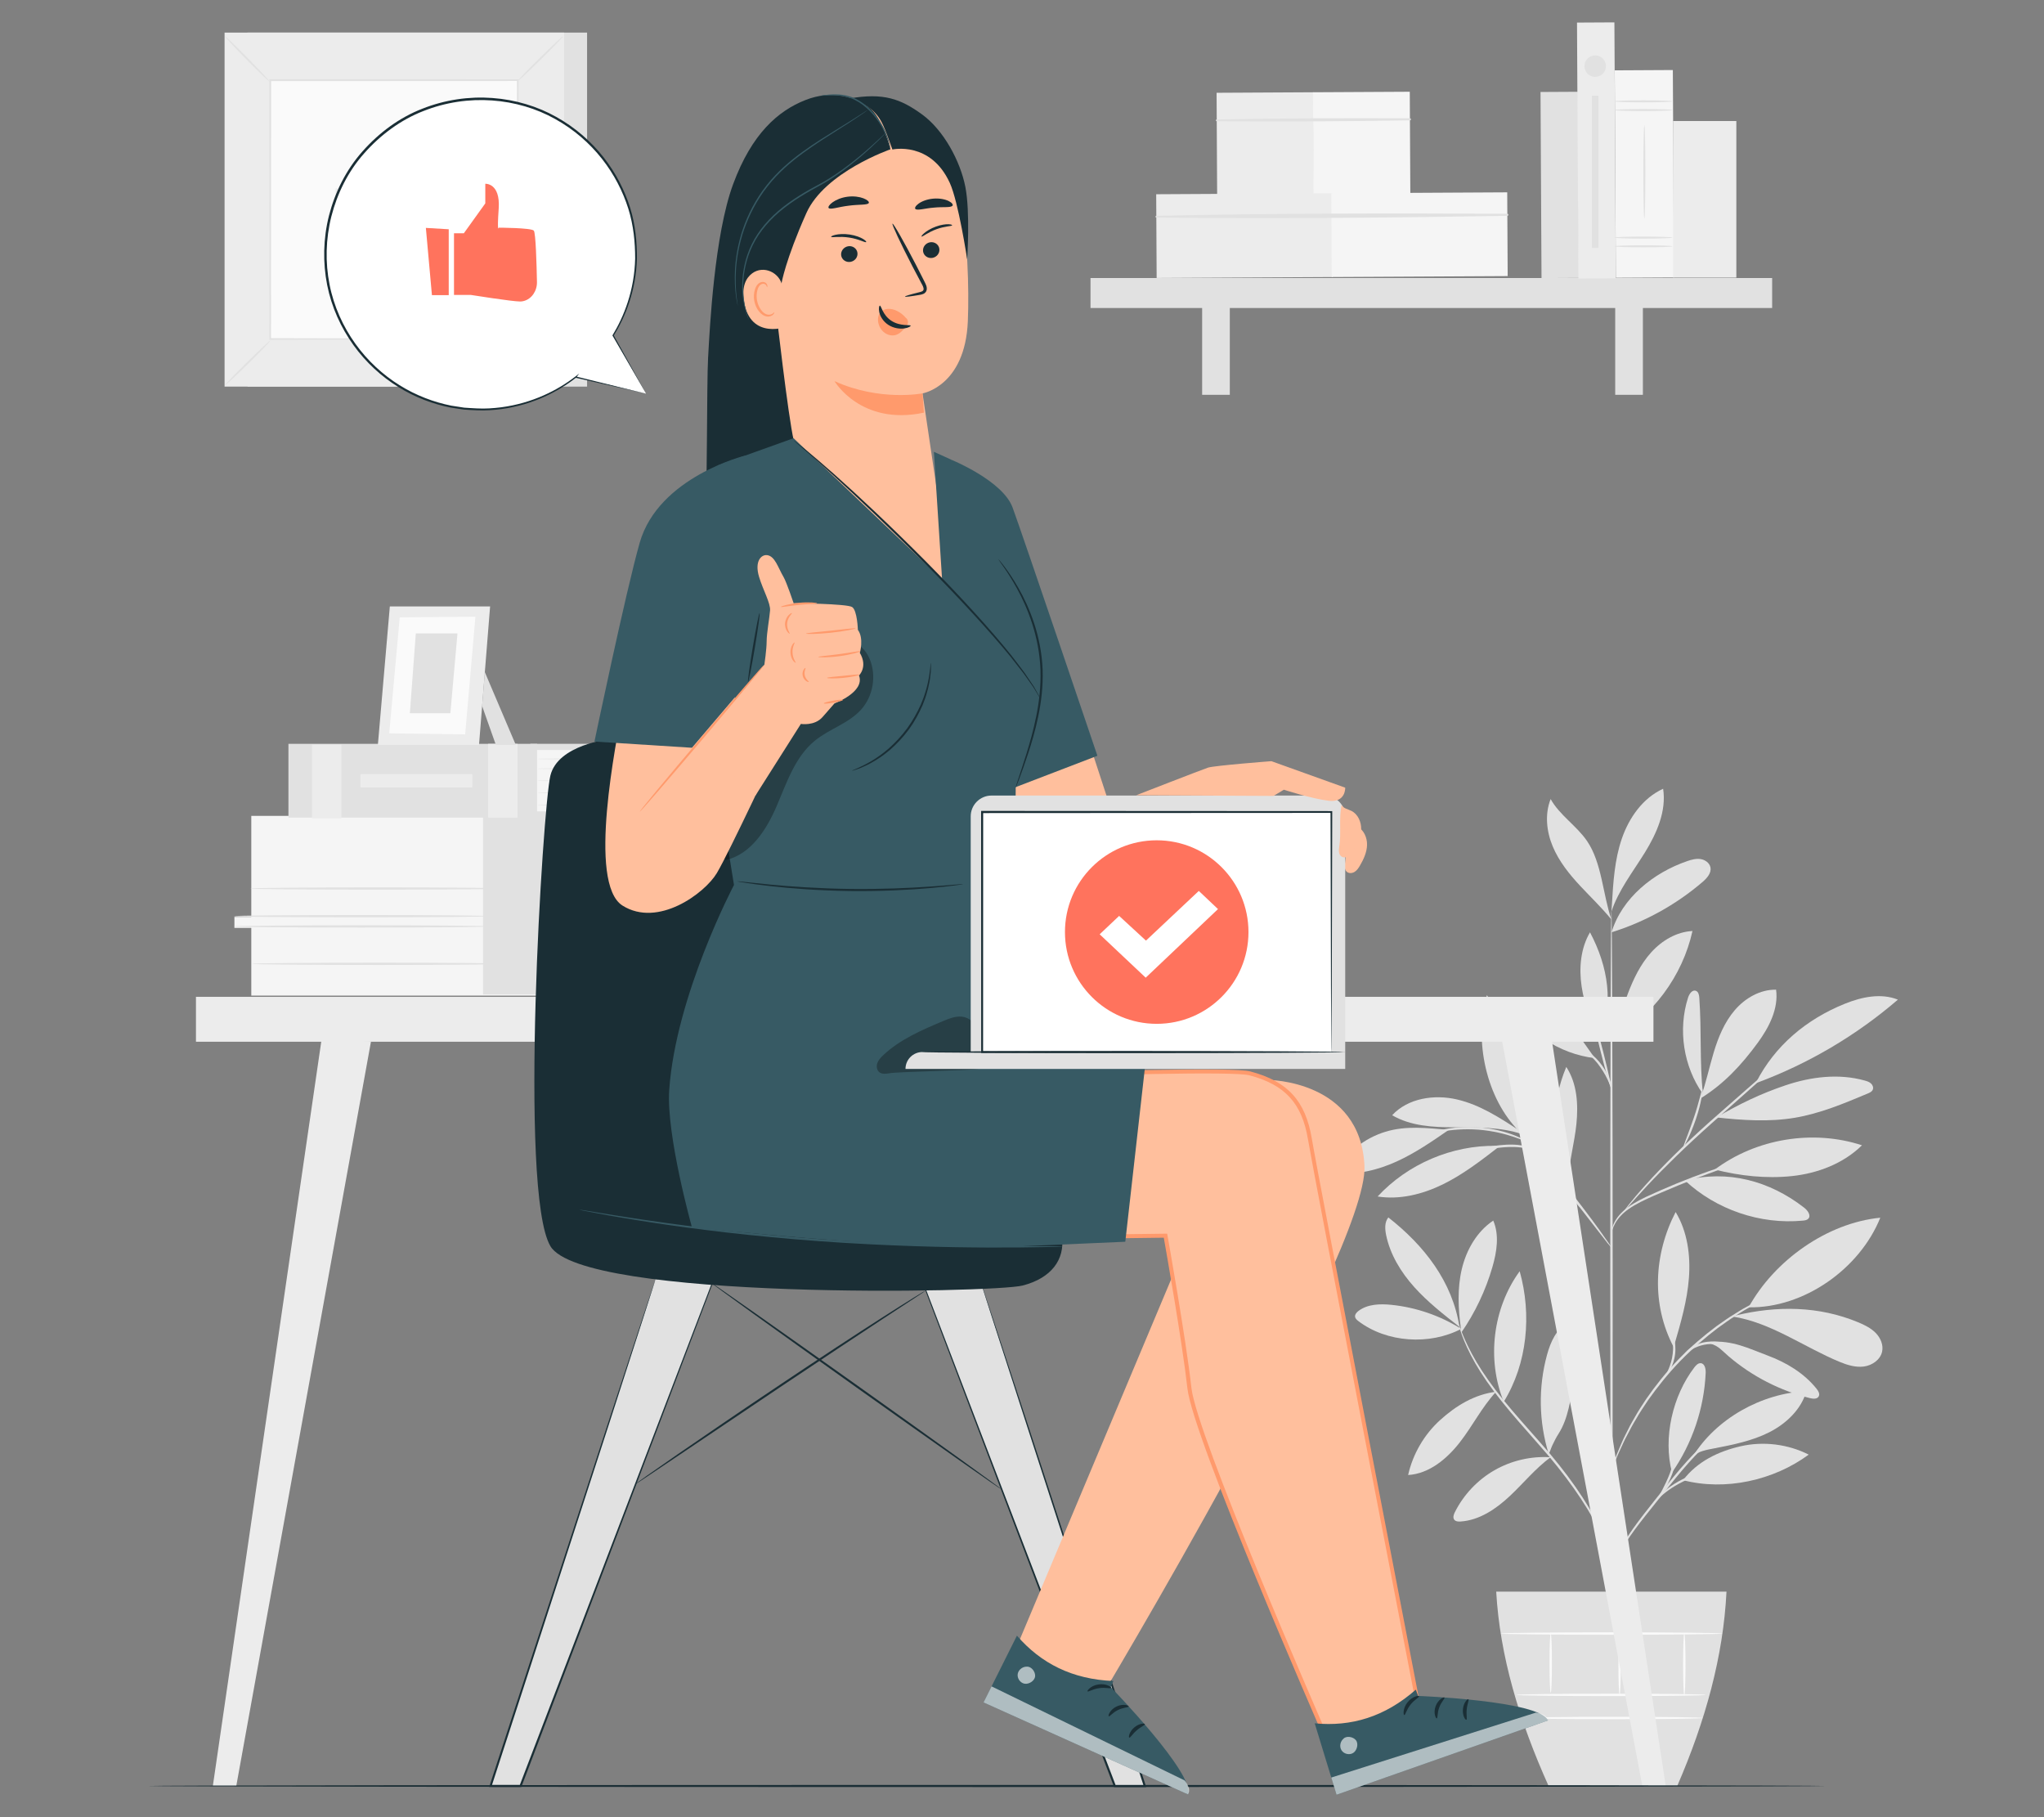 <?xml version="1.0" encoding="UTF-8"?>
<svg id="Layer_2" data-name="Layer 2" xmlns="http://www.w3.org/2000/svg" viewBox="0 0 540 480">
  <rect x="0" y="0" width="540" height="480" fill="#808080" stroke="none"/>
  <defs>
    <style>
      .cls-1 {
        fill: #ff735d;
      }

      .cls-1, .cls-2, .cls-3, .cls-4, .cls-5, .cls-6, .cls-7, .cls-8, .cls-9, .cls-10, .cls-11, .cls-12 {
        stroke-width: 0px;
      }

      .cls-13 {
        opacity: .6;
      }

      .cls-2 {
        fill: #375a64;
      }

      .cls-3 {
        fill: #e1e1e1;
      }

      .cls-4 {
        fill: #ececec;
      }

      .cls-6 {
        fill: #f5f5f5;
      }

      .cls-7 {
        fill: none;
      }

      .cls-8 {
        fill: #1a2e35;
      }

      .cls-9 {
        fill: #fff;
      }

      .cls-14 {
        opacity: .3;
      }

      .cls-10 {
        fill: #fafafa;
      }

      .cls-11 {
        fill: #ff9a6c;
      }

      .cls-12 {
        fill: #ffbf9d;
      }
    </style>
  </defs>
  <g id="Layer_2-2" data-name="Layer 2">
    <g>
      <rect class="cls-7" width="540" height="480"/>
      <g>
        <g>
          <rect class="cls-3" x="65.4" y="8.61" width="89.7" height="93.51"/>
          <rect class="cls-4" x="59.33" y="8.61" width="89.7" height="93.51"/>
          <rect class="cls-10" x="71.38" y="21.18" width="65.58" height="68.37"/>
          <path class="cls-3" d="m71.38,90c.04.05-.59.76-1.64,1.86-1.05,1.1-2.53,2.59-4.18,4.22-1.65,1.63-3.16,3.08-4.28,4.11-1.11,1.03-1.83,1.65-1.87,1.6-.05-.05.58-.75,1.63-1.85,1.05-1.1,2.53-2.6,4.19-4.22,1.65-1.63,3.17-3.08,4.28-4.12,1.11-1.03,1.82-1.65,1.87-1.59Z"/>
          <path class="cls-3" d="m136.97,89.84c.05-.04.76.59,1.86,1.64,1.1,1.05,2.59,2.53,4.22,4.18,1.63,1.65,3.08,3.16,4.11,4.28s1.65,1.83,1.6,1.87c-.05.05-.75-.58-1.85-1.63-1.1-1.05-2.6-2.53-4.22-4.19-1.63-1.65-3.08-3.17-4.12-4.28-1.03-1.11-1.65-1.82-1.59-1.87Z"/>
          <path class="cls-3" d="m136.79,21.37c-.04-.05.59-.76,1.64-1.86s2.53-2.59,4.18-4.22c1.65-1.63,3.16-3.08,4.28-4.11s1.83-1.65,1.87-1.6c.05.05-.58.75-1.63,1.85-1.05,1.1-2.53,2.59-4.19,4.22-1.65,1.63-3.17,3.08-4.28,4.12-1.11,1.03-1.82,1.65-1.87,1.59Z"/>
          <path class="cls-3" d="m71.2,21.53c-.05.04-.76-.59-1.86-1.64-1.1-1.05-2.59-2.53-4.22-4.18-1.63-1.65-3.08-3.16-4.11-4.28-1.03-1.11-1.65-1.83-1.6-1.87.05-.05.75.58,1.85,1.63,1.1,1.05,2.59,2.53,4.22,4.19,1.63,1.65,3.08,3.17,4.12,4.28,1.03,1.11,1.65,1.82,1.59,1.87Z"/>
          <path class="cls-3" d="m136.79,89.55s0-.12-.01-.33c0-.23,0-.54-.01-.95,0-.85-.01-2.08-.03-3.69-.01-3.23-.03-7.94-.06-13.93-.03-11.97-.06-29.04-.11-49.47l.21.21c-19.09,0-41.51.02-65.4.03h0l.25-.25c-.01,25.09-.02,48.57-.03,68.37l-.21-.21c19.61.04,35.93.08,47.37.11,5.72.02,10.21.04,13.3.06,1.53.01,2.7.02,3.52.02.39,0,.69,0,.91.01.2,0,.31.01.31.01,0,0-.09,0-.29.01-.21,0-.5,0-.88.01-.8,0-1.96.01-3.48.02-3.07.01-7.55.03-13.25.06-11.47.03-27.84.06-47.5.11h-.21s0-.21,0-.21c-.01-19.8-.02-43.27-.03-68.37v-.25s.25,0,.25,0h0c23.89.01,46.31.02,65.4.03h.21s0,.21,0,.21c-.05,20.49-.08,37.6-.11,49.61-.02,5.97-.04,10.66-.06,13.88-.01,1.59-.02,2.8-.03,3.65,0,.4,0,.71-.01.93,0,.21-.01.31-.01.31Z"/>
          <g>
            <path class="cls-4" d="m88.69,49.75s-1.4,16.93,16.93,16.93c0-9.03-7.45-16.16-16.93-16.93Z"/>
            <path class="cls-4" d="m122.24,49.76s-16.93-1.4-16.93,16.93c9.03,0,16.16-7.45,16.93-16.93Z"/>
            <path class="cls-3" d="m104.81,40.49s-13.83,12.41.76,26.18c6.78-7.19,6.21-18.46-.76-26.18Z"/>
          </g>
        </g>
        <g>
          <g>
            <path class="cls-3" d="m386.05,351.02c-5.55-3.49-11.91-5.68-18.43-6.35-3.01-.31-6.3-.22-8.72,1.6-.51.39-1.01.96-.9,1.59.08.46.48.8.85,1.09,7.5,5.72,18.85,6.44,27.2,2.06"/>
            <path class="cls-3" d="m385.57,350.49c-4.17-3.26-8.37-6.54-11.91-10.48-3.54-3.94-6.41-8.62-7.47-13.81-.32-1.57-.42-3.37.59-4.62,9.49,7.41,16.95,17,18.78,28.9"/>
            <path class="cls-3" d="m385.95,350.94c-.71-5.19-.97-10.53.22-15.63,1.19-5.1,3.97-9.99,8.33-12.9,1.64,3.83.94,8.25-.22,12.26-1.79,6.19-4.59,12.09-8.26,17.38"/>
            <path class="cls-3" d="m395.25,367.62c-5.65.69-10.57,3.66-14.78,7.48-4.22,3.82-7.21,8.96-8.46,14.52,5.54-.34,10.24-4.25,13.65-8.63,3.41-4.38,5.77-9.19,9.51-13.28"/>
            <path class="cls-3" d="m397.27,370.28c-4.55-11.21-2.9-24.71,4.21-34.49,3.22,11.45,2.04,24.37-4.21,34.49"/>
            <path class="cls-3" d="m409.57,384.92c-5.13-.32-10.34.9-14.79,3.46-4.45,2.56-8.12,6.46-10.42,11.05-.31.62-.59,1.42-.17,1.98.36.49,1.07.53,1.67.49,4.97-.32,9.37-3.31,13.01-6.72,3.63-3.4,6.8-7.34,10.81-10.28"/>
            <path class="cls-3" d="m409.17,384.12c-2.64-8.46-2.81-17.68-.47-26.23.92-3.38,2.48-6.93,5.6-8.51.27-.14.58-.26.86-.15.27.1.42.37.54.63,1.11,2.32,1.43,4.95,1.32,7.52-.11,2.57-.65,5.1-1.18,7.62-.98,4.66-1.51,9.66-4.06,13.67-.61.95-1.14,1.98-1.62,3-.48,1.02-.49,1.38-.93,2.19"/>
            <path class="cls-3" d="m441.72,388.97c-2.41-9.17.15-20.29,5.93-27.81.43-.55.99-1.15,1.68-1.08,1.06.1,1.34,1.52,1.29,2.58-.42,9.37-3.54,18.61-8.9,26.3"/>
            <path class="cls-3" d="m444.65,390.98c11.14,2.9,23.92.08,33.19-6.75-5.49-2.78-11.97-3.58-17.97-2.21-6,1.37-11.49,4.06-15.22,8.96"/>
            <path class="cls-3" d="m447.12,384.87c6.24-10.17,18.2-16.81,30.12-17.42-1.37,4.85-5.36,8.62-9.85,10.89s-9.51,3.27-14.46,4.23c-1.92.37-4.56.78-5.81,2.3"/>
            <path class="cls-3" d="m442.34,355.24c1.69-5.79,3.39-11.63,3.85-17.64.46-6.01-.39-12.29-3.51-17.45-5.83,11.28-6.42,24.46-.51,35.7"/>
            <path class="cls-3" d="m461.96,345.32c6.82-12.39,20.72-22.28,34.79-23.67-5.43,13.52-20.23,23.96-34.79,23.67"/>
            <path class="cls-3" d="m457.67,347.75c10.17,1.55,18.83,8.04,28.33,11.98,2.03.84,4.22,1.51,6.4,1.23,2.18-.29,4.33-1.75,4.82-3.89.41-1.78-.4-3.67-1.68-4.98-1.28-1.3-2.97-2.12-4.65-2.82-10.35-4.31-21.44-4.42-32.34-1.8"/>
            <path class="cls-3" d="m451.79,354.88c2.3.66,3.09,1.85,4.91,3.4,6.18,5.27,13.6,9.08,21.48,11.03.82.2,1.9.29,2.3-.46.36-.65-.09-1.43-.56-2.01-3.3-4.13-8.01-6.96-12.97-8.8-4.96-1.85-9.25-4.07-15.17-3.59"/>
            <path class="cls-3" d="m445.15,311.82c8.27,7.72,19.91,11.68,31.17,10.6.51-.05,1.07-.13,1.42-.51.78-.85-.16-2.17-1.07-2.88-9.16-7.14-20.26-10.11-31.51-7.21"/>
            <path class="cls-3" d="m453.02,308.94c10.93-8.19,25.91-10.66,38.89-6.42-4.9,4.83-11.69,7.42-18.53,8.14-6.84.71-13.69-.05-20.36-1.72"/>
            <path class="cls-3" d="m449.89,289.15c-.9-9.15-.32-16.37-.95-25.55-.05-.73-.21-1.62-.9-1.88-.96-.37-1.75.81-2.07,1.78-2.72,8.47-1.23,18.19,3.9,25.45"/>
            <path class="cls-3" d="m449.23,290.16c6.2-3.83,10.85-8.84,15.15-14.72,2.99-4.09,5.52-9,4.84-14.02-4.2-.08-8.2,2.23-10.93,5.43-2.73,3.19-4.36,7.18-5.57,11.21-1.21,4.02-2.06,8.16-3.49,12.11"/>
            <path class="cls-3" d="m464.12,286.03c13.6-5.03,26.3-12.52,37.28-21.98-4.45-1.79-9.55-.72-14.01,1.08-10.17,4.11-18.48,11.04-23.47,20.81"/>
            <path class="cls-3" d="m453.42,295.16c6.88.75,13.87,1.24,20.7.1,6.71-1.12,13.05-3.78,19.33-6.42.52-.22,1.09-.48,1.31-1,.25-.56-.02-1.24-.47-1.65-.45-.41-1.06-.61-1.65-.77-6.82-1.91-14.18-1.01-20.89,1.25-6.71,2.26-12.21,4.95-18.34,8.5"/>
            <path class="cls-3" d="m414.12,312.13c-4.7-9.48-4.39-20.54-.33-30.31,2.86,4.35,3.2,9.89,2.68,15.07-.52,5.18-2.1,10.51-2.2,15.71"/>
            <path class="cls-3" d="m395.36,302.67c-11.72-.22-23.45,4.77-31.41,13.38,5.85.92,11.88-.59,17.2-3.19,5.32-2.6,10.05-6.25,14.74-9.87"/>
            <path class="cls-3" d="m382.75,298.45c-5.74-.47-11.25-1.18-16.77.51-5.51,1.69-10.53,5.53-12.78,10.84,5.36.6,10.8-.74,15.72-2.97,4.92-2.23,9.39-5.31,13.83-8.38"/>
            <path class="cls-3" d="m401.42,298.64c-5.16-3.38-10.46-6.82-16.47-8.22-6.01-1.4-12.97-.37-17.16,4.16,4.86,2.85,10.76,3.19,16.4,3.19,5.64,0,12.55-.07,17.87,1.81"/>
            <path class="cls-3" d="m401.45,298.92c-8.82-8.66-12.16-24.22-8.62-36.06,6.93,10.54,10.04,23.53,8.62,36.06"/>
            <path class="cls-3" d="m425.71,274.38c1.66-3.87,2.83-7.93,4.33-11.86,1.49-3.94,3.35-7.81,6.17-10.94,2.82-3.13,6.72-5.45,10.92-5.66-2.63,11.92-10.55,22.57-21.2,28.52"/>
            <path class="cls-3" d="m421.32,279.49c-2.75-3.79-5.93-8.93-9.67-11.76-3.73-2.83-8.59-4.54-13.15-3.45,4.63,8.28,13.39,14.12,22.82,15.22"/>
            <path class="cls-3" d="m422.2,274.69c-1.8-4.59-3.62-9.22-4.35-14.09-.73-4.87-.29-10.08,2.21-14.33,4.84,9.15,6.4,18.98,2.39,28.53"/>
            <path class="cls-3" d="m425.75,246.27c2.74-9.07,11.05-15.75,20.02-18.82,1.13-.39,2.33-.71,3.51-.53,1.18.18,2.34.99,2.59,2.16.33,1.54-.95,2.93-2.15,3.95-6.98,5.97-15.2,10.51-23.97,13.23"/>
            <path class="cls-3" d="m425.85,238.85c.35-5.85.71-11.79,2.62-17.33,1.9-5.54,5.57-10.74,10.91-13.17.91,5.91-1.7,11.79-4.84,16.87-3.14,5.08-6.93,9.88-8.82,15.56"/>
            <path class="cls-3" d="m425.71,242.88c-2.27-6.61-2.5-15.01-6.46-20.77-2.77-4.03-7.2-6.77-9.59-11.04-1.58,3.98-1.1,8.57.56,12.53,1.66,3.95,4.4,7.36,7.33,10.49,2.93,3.13,5.44,5.48,8.16,8.79"/>
            <path class="cls-3" d="m425.75,437.61c-.18,0-.33-44.11-.34-98.52-.01-54.42.12-98.53.3-98.53s.33,44.1.34,98.53c.01,54.4-.12,98.52-.3,98.52Z"/>
            <path class="cls-3" d="m464.3,305.47s-.58.26-1.66.62c-1.19.4-2.72.92-4.56,1.54-3.85,1.31-9.14,3.21-14.87,5.56-5.68,2.44-11.04,4.42-14.09,7.06-1.52,1.3-2.4,2.72-2.83,3.75-.44,1.04-.52,1.67-.57,1.66-.02,0-.01-.16.02-.46.05-.3.13-.74.32-1.29.37-1.09,1.22-2.6,2.76-3.99,1.53-1.4,3.67-2.65,6.11-3.8,2.45-1.14,5.16-2.33,8.03-3.51,5.76-2.36,11.08-4.2,14.98-5.4,1.94-.61,3.53-1.05,4.63-1.35,1.1-.29,1.72-.43,1.73-.39Z"/>
            <path class="cls-3" d="m476.94,274.44s-.15.19-.46.5c-.38.35-.84.79-1.42,1.33-1.31,1.19-3.1,2.82-5.28,4.8-4.56,4.06-10.75,9.57-17.59,15.66-6.87,6.11-12.8,11.95-16.91,16.35-2.06,2.2-3.68,4.01-4.79,5.28-.52.59-.94,1.07-1.28,1.46-.3.33-.46.5-.48.48-.02-.01.11-.21.38-.56.27-.35.66-.88,1.19-1.54,1.05-1.32,2.62-3.19,4.65-5.43,4.04-4.49,9.94-10.39,16.82-16.52,6.89-6.1,13.16-11.57,17.71-15.52,2.24-1.92,4.07-3.49,5.42-4.65.6-.5,1.1-.91,1.49-1.24.35-.28.54-.42.55-.4Z"/>
            <path class="cls-3" d="m444.77,302.94c-.18-.08,1.25-3.39,2.68-7.58,1.44-4.19,2.12-7.72,2.3-7.69.17.02-.24,3.65-1.7,7.9-.72,2.12-1.51,3.98-2.14,5.3-.63,1.32-1.07,2.11-1.15,2.07Z"/>
            <path class="cls-3" d="m425.79,329.64s-.41-.41-1.06-1.23c-.72-.92-1.63-2.09-2.71-3.48-2.28-2.94-5.42-7-8.95-11.45-3.53-4.45-6.77-8.43-9.12-11.32-1.11-1.37-2.04-2.52-2.77-3.43-.65-.82-.99-1.28-.96-1.31.03-.03.44.38,1.14,1.15.71.77,1.71,1.89,2.93,3.3,2.44,2.81,5.74,6.76,9.28,11.21,3.53,4.45,6.63,8.56,8.81,11.58,1.09,1.51,1.96,2.74,2.55,3.6.59.86.89,1.35.86,1.38Z"/>
            <path class="cls-3" d="m417.34,318.79c-.1.11-2.36-2.56-3.54-6.63-.87-2.86-.91-5.49-.8-6.68l.28.02c-.13.51-.22.78-.27.77-.05,0-.05-.29-.01-.82l.28.02c.1,1.19.28,3.72,1.13,6.5,1.14,3.94,3.1,6.7,2.93,6.81Z"/>
            <path class="cls-3" d="m406.43,305.06c-.08.09-.81-.83-2.47-1.44-1.65-.64-4.14-.78-6.86-.55-2.73.2-5.17.69-6.91,1.12-1.75.43-2.81.77-2.84.68-.03-.08.99-.57,2.72-1.12,1.73-.55,4.21-1.11,6.99-1.32,2.76-.24,5.37-.03,7.08.76,1.73.77,2.36,1.84,2.3,1.85Z"/>
            <path class="cls-3" d="m403.84,301.73c-.05.1-1.44-.58-3.79-1.38-2.34-.81-5.68-1.65-9.45-1.95-3.77-.28-7.2.05-9.64.49-2.44.44-3.92.89-3.95.79-.01-.04.34-.19,1-.43.66-.25,1.64-.53,2.86-.8,2.45-.56,5.93-.97,9.77-.68,3.84.3,7.22,1.23,9.56,2.16,1.17.46,2.09.89,2.71,1.23.62.33.95.54.93.58Z"/>
            <path class="cls-3" d="m425.71,287.67c-.17.04-1.41-4.25-2.76-9.59-1.36-5.34-2.32-9.71-2.14-9.75.17-.04,1.41,4.25,2.76,9.6,1.35,5.34,2.31,9.71,2.14,9.75Z"/>
            <path class="cls-3" d="m425.88,287.67c-.19.06-.99-2.81-3.06-5.74-2.02-3-4.6-4.5-4.51-4.65.03-.07.75.19,1.74.9,1,.69,2.23,1.87,3.29,3.39,2.16,3.05,2.69,6.1,2.54,6.11Z"/>
            <path class="cls-3" d="m425.75,414.1c-.07.01-.2-1.06-.7-2.93-.49-1.87-1.42-4.53-2.95-7.64-3.05-6.23-8.59-14.12-15.64-22.03-3.49-3.99-6.88-7.75-9.75-11.36-2.88-3.6-5.25-7.03-6.98-10.06-1.73-3.03-2.86-5.63-3.52-7.47-.32-.92-.56-1.64-.69-2.14-.14-.49-.2-.76-.18-.76.06-.02.38,1.01,1.1,2.81.73,1.8,1.91,4.35,3.68,7.33,1.77,2.98,4.15,6.36,7.04,9.92,2.89,3.57,6.28,7.31,9.78,11.31,7.07,7.93,12.6,15.93,15.57,22.26,1.49,3.16,2.36,5.87,2.78,7.77.2.96.34,1.7.39,2.21.06.51.09.78.06.78Z"/>
            <path class="cls-3" d="m460.59,374.75s-.65.38-1.83,1.02c-1.17.66-2.83,1.67-4.74,3.13-1.9,1.46-4.03,3.37-6.22,5.67-2.18,2.31-4.43,4.98-6.73,7.85-4.59,5.76-8.88,10.85-11.45,14.92-1.3,2.02-2.25,3.72-2.87,4.91-.63,1.19-.96,1.86-1.01,1.84-.02,0,.04-.19.17-.52.14-.33.32-.82.61-1.43.56-1.23,1.45-2.98,2.72-5.04,2.5-4.16,6.75-9.33,11.33-15.08,2.3-2.87,4.58-5.56,6.8-7.86,2.23-2.3,4.41-4.2,6.37-5.63,1.96-1.43,3.68-2.39,4.89-2.99.6-.3,1.1-.49,1.42-.63.33-.13.51-.19.52-.17Z"/>
            <path class="cls-3" d="m461.27,387.52c0,.09-1.47.27-3.86.56-2.38.31-5.69.7-9.15,1.8-3.45,1.12-6.32,2.84-8.19,4.3-1.89,1.46-2.78,2.67-2.87,2.6-.03-.02.15-.35.57-.89.41-.54,1.09-1.26,2.01-2.06,1.84-1.59,4.74-3.4,8.28-4.56,3.55-1.12,6.9-1.45,9.3-1.64,2.41-.17,3.9-.19,3.9-.11Z"/>
            <path class="cls-3" d="m438.32,395.37c-.2-.11,1.54-2.77,2.89-6.34,1.27-3.61,1.56-6.77,1.79-6.73.08.01.08.8-.06,2.07-.15,1.27-.46,3.02-1.13,4.88-.67,1.85-1.56,3.4-2.24,4.47-.69,1.08-1.18,1.7-1.25,1.65Z"/>
            <path class="cls-3" d="m471.87,340.48s-.21.13-.62.33c-.48.22-1.08.49-1.81.82-.79.34-1.76.77-2.84,1.35-1.09.56-2.36,1.14-3.69,1.94-.67.38-1.37.78-2.11,1.2-.73.42-1.45.92-2.22,1.4-1.55.94-3.11,2.1-4.77,3.28-3.25,2.46-6.66,5.38-9.95,8.75-3.26,3.4-6.05,6.91-8.41,10.24-1.13,1.7-2.23,3.29-3.12,4.88-.45.78-.93,1.52-1.32,2.27-.39.74-.77,1.46-1.12,2.14-.75,1.35-1.29,2.64-1.81,3.75-.54,1.11-.93,2.08-1.25,2.89-.31.75-.56,1.35-.76,1.84-.18.42-.29.64-.31.63s.04-.24.19-.67c.17-.5.39-1.12.65-1.89.28-.82.65-1.82,1.15-2.94.5-1.13,1.01-2.44,1.73-3.81.35-.7.71-1.42,1.09-2.18.39-.75.85-1.5,1.3-2.3.87-1.61,1.97-3.22,3.09-4.94,2.34-3.37,5.15-6.93,8.43-10.35,3.31-3.4,6.77-6.32,10.06-8.78,1.68-1.18,3.26-2.33,4.83-3.26.78-.47,1.51-.97,2.25-1.38.74-.41,1.46-.8,2.14-1.17,1.35-.77,2.64-1.33,3.75-1.86,1.11-.54,2.09-.95,2.9-1.25.76-.29,1.37-.53,1.86-.72.43-.16.66-.23.66-.21Z"/>
            <path class="cls-3" d="m444.3,358.96c-.06,0,.25-1.08,1.52-2.26,1.23-1.18,3.49-2.26,6.11-2.34,2.61-.07,4.88.66,6.43,1.26,1.56.61,2.46,1.11,2.43,1.18-.04.09-1.01-.26-2.58-.75-1.57-.48-3.78-1.11-6.26-1.04-2.47.08-4.6,1.03-5.83,2.05-1.26,1.02-1.71,1.98-1.81,1.92Z"/>
            <path class="cls-3" d="m440.18,363.21c-.17-.1,1.38-2.38,1.73-5.64.41-3.26-.58-5.84-.39-5.89.07-.03.42.57.72,1.64.3,1.07.5,2.62.31,4.32-.2,1.7-.75,3.16-1.29,4.13-.54.98-1.01,1.48-1.08,1.43Z"/>
          </g>
          <path class="cls-3" d="m395.28,420.42c.95,16.86,6.03,34,13.84,51.34h33.98c7.45-17.16,12.18-34.28,13.02-51.34h-60.85Z"/>
          <path class="cls-10" d="m450.62,447.7c0,.18-11.19.32-24.99.32s-24.99-.14-24.99-.32,11.19-.32,24.99-.32,24.99.14,24.99.32Z"/>
          <path class="cls-10" d="m449.86,453.8c0,.18-10.49.32-23.42.32s-23.43-.14-23.43-.32,10.49-.32,23.43-.32,23.42.14,23.42.32Z"/>
          <path class="cls-10" d="m409.68,431.49c.18,0,.32,3.5.32,7.83s-.14,7.83-.32,7.83-.32-3.5-.32-7.83.14-7.83.32-7.83Z"/>
          <path class="cls-10" d="m427.88,431.49c.18,0,.32,3.63.32,8.1s-.14,8.11-.32,8.11-.32-3.63-.32-8.11.14-8.1.32-8.1Z"/>
          <path class="cls-10" d="m444.97,431.35c.18,0,.32,3.7.32,8.27s-.14,8.27-.32,8.27-.32-3.7-.32-8.27.14-8.27.32-8.27Z"/>
          <path class="cls-10" d="m455.05,431.49c0,.18-13.12.32-29.3.32s-29.31-.14-29.31-.32,13.12-.32,29.31-.32,29.3.14,29.3.32Z"/>
        </g>
        <g>
          <rect class="cls-4" x="51.77" y="263.31" width="385.05" height="11.86"/>
          <polygon class="cls-4" points="85.08 273.71 56.23 471.76 62.42 471.76 98 275.17 85.08 273.71"/>
          <polygon class="cls-4" points="409.63 272.46 440.07 471.76 433.88 471.76 396.69 274.26 409.63 272.46"/>
        </g>
        <g>
          <path class="cls-6" d="m66.39,215.49v26.71h-4.46v2.9h4.46v17.88h83.35v-16.26h-6.17v-3.54h6.17v-5.31h2.74v-2.42h-3.26v-19.94h-82.84Z"/>
          <polygon class="cls-3" points="127.61 215.56 127.61 262.67 149.75 262.67 149.75 246.41 143.57 246.41 143.57 243.16 149.75 243.27 149.75 237.96 152.55 237.96 152.49 235.21 149.23 235.13 149.23 215.49 127.61 215.56"/>
          <path class="cls-3" d="m129.19,244.71c0,.16-15.08.3-33.68.3s-33.69-.13-33.69-.3,15.08-.3,33.69-.3,33.68.13,33.68.3Z"/>
          <path class="cls-3" d="m129.19,242c0,.16-15.08.3-33.68.3s-33.69-.13-33.69-.3,15.08-.3,33.69-.3,33.68.13,33.68.3Z"/>
          <path class="cls-3" d="m133.52,234.7c0,.16-15.08.3-33.68.3s-33.69-.13-33.69-.3,15.08-.3,33.69-.3,33.68.13,33.68.3Z"/>
          <path class="cls-3" d="m133.93,254.59c0,.16-15.08.3-33.68.3s-33.69-.13-33.69-.3,15.08-.3,33.69-.3,33.68.13,33.68.3Z"/>
        </g>
        <g>
          <g>
            <rect class="cls-6" x="141.38" y="197.6" width="14.54" height="17.28"/>
            <rect class="cls-3" x="76.2" y="196.48" width="65.69" height="19.49"/>
            <path class="cls-3" d="m156.36,198.12h-16.24v-1.64h16.24c.45,0,.82.37.82.82h0c0,.45-.37.82-.82.82Z"/>
            <path class="cls-3" d="m156.36,215.97h-16.24v-1.64h16.24c.45,0,.82.37.82.82h0c0,.45-.37.82-.82.82Z"/>
            <rect class="cls-4" x="128.96" y="196.48" width="7.76" height="19.49"/>
            <rect class="cls-4" x="82.44" y="196.69" width="7.76" height="19.49"/>
            <path class="cls-3" d="m155.92,200.46s-3.15.09-7.03.09-7.03-.04-7.03-.09,3.15-.09,7.03-.09,7.03.04,7.03.09Z"/>
            <path class="cls-3" d="m155.92,203.05s-3.15.09-7.03.09-7.03-.04-7.03-.09,3.15-.09,7.03-.09,7.03.04,7.03.09Z"/>
            <path class="cls-3" d="m155.92,206.24s-3.15.09-7.03.09-7.03-.04-7.03-.09,3.15-.09,7.03-.09,7.03.04,7.03.09Z"/>
            <path class="cls-3" d="m155.92,209.43s-3.15.09-7.03.09-7.03-.04-7.03-.09,3.15-.09,7.03-.09,7.03.04,7.03.09Z"/>
            <path class="cls-3" d="m155.92,212.62s-3.15.09-7.03.09-7.03-.04-7.03-.09,3.15-.09,7.03-.09,7.03.04,7.03.09Z"/>
          </g>
          <rect class="cls-4" x="95.23" y="204.49" width="29.55" height="3.51"/>
        </g>
        <g>
          <polygon class="cls-3" points="128.09 177.55 136.26 196.75 131 196.75 127.37 186.5 128.09 177.55"/>
          <g>
            <g>
              <polygon class="cls-4" points="102.99 160.18 99.83 196.75 126.55 196.75 129.48 160.18 102.99 160.18"/>
              <polygon class="cls-10" points="105.6 163.08 102.83 193.71 122.89 193.98 125.6 162.9 105.6 163.08"/>
            </g>
            <polygon class="cls-3" points="109.85 167.32 108.28 188.4 118.98 188.4 120.86 167.32 109.85 167.32"/>
          </g>
        </g>
        <g>
          <rect class="cls-3" x="407.12" y="24.29" width="9.88" height="49.16" transform="translate(-.26 2.21) rotate(-.31)"/>
          <g>
            <rect class="cls-4" x="321.48" y="24.46" width="25.58" height="27.14" transform="translate(-.2 1.79) rotate(-.31)"/>
            <rect class="cls-6" x="346.94" y="24.32" width="25.58" height="27.14" transform="translate(-.2 1.93) rotate(-.31)"/>
            <path class="cls-3" d="m321.44,32.02c17,.14,34.05.04,51.05-.23.35,0,.35-.54,0-.54-17-.09-34.05-.01-51.05.31-.3,0-.3.46,0,.47h0Z"/>
          </g>
          <g>
            <rect class="cls-4" x="305.51" y="51.2" width="46.48" height="22.12" transform="translate(-.33 1.76) rotate(-.31)"/>
            <rect class="cls-6" x="351.77" y="50.95" width="46.48" height="22.12" transform="translate(-.33 2.01) rotate(-.31)"/>
            <path class="cls-3" d="m305.49,57.47c30.88.35,61.87.04,92.74-.46.35,0,.35-.54,0-.54-30.88-.16-61.87-.14-92.74.54-.3,0-.3.46,0,.47h0Z"/>
          </g>
          <g>
            <rect class="cls-3" x="288.1" y="73.44" width="180.08" height="7.92"/>
            <rect class="cls-3" x="317.59" y="77.25" width="7.31" height="27.04"/>
            <rect class="cls-3" x="426.72" y="77.25" width="7.31" height="27.04"/>
          </g>
          <rect class="cls-4" x="416.81" y="5.96" width="9.88" height="67.61" transform="translate(-.21 2.26) rotate(-.31)"/>
          <g>
            <rect class="cls-6" x="426.74" y="18.56" width="15.35" height="54.79" transform="translate(-.24 2.33) rotate(-.31)"/>
            <path class="cls-3" d="m441.85,29.07c0,.15-3.44.27-7.68.27s-7.68-.12-7.68-.27,3.44-.27,7.68-.27,7.68.12,7.68.27Z"/>
            <path class="cls-3" d="m441.85,26.77c0,.15-3.44.27-7.68.27s-7.68-.12-7.68-.27,3.44-.27,7.68-.27,7.68.12,7.68.27Z"/>
            <path class="cls-3" d="m441.85,65.06c0,.15-3.44.27-7.68.27s-7.68-.12-7.68-.27,3.44-.27,7.68-.27,7.68.12,7.68.27Z"/>
            <path class="cls-3" d="m441.85,62.76c0,.15-3.44.27-7.68.27s-7.68-.12-7.68-.27,3.44-.27,7.68-.27,7.68.12,7.68.27Z"/>
            <path class="cls-3" d="m434.42,57.74c-.15,0-.27-5.53-.27-12.35s.12-12.35.27-12.35.27,5.53.27,12.35-.12,12.35-.27,12.35Z"/>
          </g>
          <rect class="cls-4" x="442.01" y="31.97" width="16.71" height="41.36"/>
          <path class="cls-3" d="m424.27,17.47c0,1.57-1.27,2.84-2.84,2.84s-2.84-1.27-2.84-2.84,1.27-2.84,2.84-2.84,2.84,1.27,2.84,2.84Z"/>
          <rect class="cls-3" x="420.55" y="25.28" width="1.76" height="40.22"/>
        </g>
        <path class="cls-8" d="m482.38,471.76c0,.15-99.26.28-221.68.28s-221.7-.12-221.7-.28,99.24-.28,221.7-.28,221.68.12,221.68.28Z"/>
        <g>
          <g>
            <polygon class="cls-3" points="258.88 337.93 302.44 471.76 294.51 471.76 243.48 337.93 258.88 337.93"/>
            <path class="cls-8" d="m258.88,337.93s-.35.02-1.01.03c-.68,0-1.66.02-2.95.03-2.61.01-6.44.04-11.43.06l.11-.16c8.7,22.74,27.56,72.03,49.4,129.11.6,1.56,1.19,3.12,1.78,4.66l-.26-.18c2.71,0,5.37,0,7.92,0l-.26.36c-12.16-37.51-23.01-70.94-30.81-95.02-3.88-12.05-7.01-21.75-9.18-28.46-1.07-3.35-1.9-5.94-2.47-7.72-.27-.87-.49-1.54-.63-2.01-.14-.46-.21-.7-.21-.7,0,0,.09.22.24.66.15.46.38,1.12.66,1.97.58,1.76,1.44,4.33,2.53,7.65,2.2,6.69,5.37,16.35,9.32,28.36,7.87,24.1,18.8,57.56,31.07,95.11l.12.36h-.38c-2.56,0-5.21,0-7.92,0h-.19l-.07-.18c-.59-1.54-1.18-3.1-1.78-4.66-21.71-57.13-40.46-106.46-49.11-129.22l-.06-.16h.17c5.02.03,8.87.05,11.49.06,1.28.01,2.26.02,2.93.03.65,0,.98.03.98.03Z"/>
          </g>
          <g>
            <polygon class="cls-3" points="173.17 337.93 129.61 471.76 137.53 471.76 188.57 337.93 173.17 337.93"/>
            <path class="cls-8" d="m173.17,337.93s.32-.02.98-.03c.67,0,1.65-.02,2.93-.03,2.62-.01,6.47-.04,11.49-.06h.17s-.06.16-.06.16c-8.65,22.76-27.4,72.09-49.11,129.22-.6,1.56-1.19,3.12-1.78,4.66l-.07.18h-.19c-2.71,0-5.37,0-7.92,0h-.38s.12-.36.12-.36c12.26-37.54,23.19-71.01,31.07-95.11,3.94-12.01,7.12-21.67,9.32-28.36,1.1-3.31,1.95-5.88,2.53-7.65.29-.86.51-1.51.66-1.97.15-.44.24-.66.24-.66,0,0-.06.24-.21.7-.15.47-.36,1.14-.63,2.01-.57,1.78-1.4,4.37-2.47,7.72-2.16,6.71-5.29,16.41-9.18,28.46-7.81,24.08-18.65,57.51-30.81,95.02l-.26-.36c2.56,0,5.22,0,7.92,0l-.26.18c.59-1.54,1.18-3.1,1.78-4.66,21.84-57.08,40.7-106.37,49.4-129.11l.11.16c-4.99-.03-8.83-.05-11.43-.06-1.29-.01-2.27-.02-2.95-.03-.67,0-1.01-.03-1.01-.03Z"/>
          </g>
          <path class="cls-8" d="m244.6,340.87s-.25.2-.76.55c-.55.37-1.3.86-2.24,1.48-1.99,1.31-4.8,3.15-8.26,5.41-6.96,4.58-16.56,10.94-27.12,18.02-10.54,7.09-20.07,13.5-27.02,18.17-3.43,2.3-6.22,4.17-8.2,5.5-.94.62-1.69,1.11-2.24,1.48-.52.33-.79.5-.8.48-.01-.02.24-.21.74-.58.54-.38,1.27-.9,2.18-1.56,1.95-1.36,4.71-3.28,8.1-5.64,6.86-4.74,16.37-11.23,26.94-18.31,10.56-7.08,20.19-13.4,27.21-17.89,3.52-2.24,6.36-4.05,8.35-5.26.96-.59,1.73-1.05,2.29-1.4.53-.31.81-.47.82-.46Z"/>
          <path class="cls-8" d="m161.04,195.26s-13.65,1.41-15.64,9.63c-1.98,8.22-8.43,109.88,0,124.26,8.43,14.38,117.21,12.4,124.81,10.41,7.6-1.98,11.12-6.88,10.35-12.86-.77-5.98-74.87-13.42-74.87-13.42l4.52-106.09s-26.6-13.41-49.18-11.93Z"/>
          <path class="cls-2" d="m280.63,329.26s-.11.02-.33.03c-.25,0-.57.02-.97.04-.89.02-2.14.05-3.73.09-3.24.08-7.93.12-13.73.11-11.59-.02-27.62-.4-45.27-1.66-8.83-.65-17.22-1.46-24.84-2.33-7.62-.89-14.46-1.82-20.19-2.72-2.87-.42-5.45-.88-7.72-1.25-2.27-.37-4.22-.73-5.82-1.04-1.56-.3-2.79-.54-3.67-.7-.39-.08-.71-.15-.95-.2-.21-.05-.32-.08-.32-.09,0,0,.11,0,.33.03.25.04.56.08.96.14.88.14,2.11.34,3.68.6,1.6.27,3.55.6,5.83.94,2.28.35,4.86.78,7.73,1.17,5.73.85,12.58,1.73,20.19,2.6,7.62.84,16,1.63,24.82,2.28,17.64,1.26,33.65,1.7,45.24,1.82,5.79.06,10.49.08,13.73.07,1.59,0,2.84,0,3.73,0,.4,0,.72.01.97.02.22,0,.33.01.33.02Z"/>
          <path class="cls-8" d="m264.65,393.45c-.09.12-17.33-11.99-38.5-27.05-21.18-15.07-38.27-27.38-38.19-27.5.09-.12,17.32,11.99,38.5,27.05,21.17,15.06,38.27,27.37,38.18,27.5Z"/>
        </g>
        <g>
          <g>
            <path class="cls-9" d="m170.68,103.99l-8.71-15.35c3.85-6.25,6.08-13.62,6.08-21.5,0-22.68-18.38-41.06-41.06-41.06s-41.06,18.38-41.06,41.06,18.38,41.06,41.06,41.06c9.47,0,18.18-3.21,25.13-8.6v.02s18.56,4.37,18.56,4.37Z"/>
            <path class="cls-8" d="m170.68,103.99c-1.15-.26-6.87-1.56-18.61-4.21l-.25-.06.16-.21v-.02s.25.23.25.23c-4.64,3.64-11.33,7.19-19.73,8.33-2.09.27-4.27.44-6.51.33-1.12-.06-2.26-.09-3.41-.19-1.14-.17-2.3-.35-3.48-.52-4.66-.92-9.42-2.68-13.86-5.44-4.44-2.75-8.55-6.47-11.85-11.06-3.29-4.57-5.79-10-6.96-15.9-1.16-5.89-1.06-12.2.48-18.31,1.56-6.09,4.47-12.03,8.82-16.93,4.41-5,9.85-9,15.86-11.32,5.98-2.37,12.35-3.28,18.45-2.83,6.09.44,11.93,2.19,16.93,5.01,5.02,2.79,9.25,6.53,12.51,10.69,3.27,4.17,5.58,8.77,7.01,13.34,1.42,4.6,1.8,9.16,1.78,13.38-.24,8.5-3.1,15.48-6.15,20.39v-.16c5.42,9.76,8.03,14.45,8.57,15.43-.56-.97-3.25-5.61-8.85-15.27l-.05-.08.05-.08c2.99-4.9,5.77-11.83,5.96-20.24,0-4.17-.4-8.68-1.82-13.21-1.43-4.51-3.72-9.04-6.96-13.14-3.23-4.1-7.41-7.77-12.36-10.51-4.93-2.77-10.68-4.48-16.68-4.9-6-.43-12.27.47-18.15,2.81-5.91,2.29-11.26,6.23-15.6,11.14-4.29,4.81-7.15,10.66-8.68,16.65-1.52,6.01-1.63,12.22-.49,18.02,1.14,5.81,3.59,11.15,6.83,15.66,3.24,4.52,7.28,8.21,11.65,10.93,4.37,2.73,9.07,4.49,13.66,5.41,1.16.18,2.3.36,3.43.53,1.14.1,2.26.13,3.37.2,2.22.12,4.37-.04,6.44-.3,8.3-1.09,14.95-4.56,19.58-8.13l1.02-.79-.79,1.02v.02s-.11-.26-.11-.26c11.69,2.86,17.4,4.26,18.54,4.54Z"/>
          </g>
          <g>
            <path class="cls-1" d="m119.94,61.62h2.6l5.67-7.9v-5.18s4.01-.25,3.54,6.54c-.47,6.79.04,5.06.04,5.06,0,0,8.52.03,9.23.77.52.54.75,9,.84,13.6.04,2.31-1.37,4.46-3.52,5.01-.31.08-.61.12-.92.12-2.13,0-12.99-1.73-12.99-1.73h-4.49v-16.29Z"/>
            <polygon class="cls-1" points="112.51 60.2 114.11 77.96 118.55 77.96 118.55 60.56 112.51 60.2"/>
          </g>
        </g>
        <g>
          <path class="cls-12" d="m335.03,285.26s24.44,0,25.45,22.77c1,22.77-71.16,142.93-71.16,142.93l-22.86-10.85,49-116.6-106.32-10.46,3.01-26.75,122.87-1.04Z"/>
          <g>
            <path class="cls-2" d="m294.15,444.03l-.71,1.61s22.4,23.04,20.4,28.34l-54-24.29,8.82-17.64c6.36,7.33,14.57,11.53,25.49,11.98Z"/>
            <g class="cls-13">
              <path class="cls-9" d="m271.54,440.26c-1.17-.18-2.42.67-2.66,1.83-.23,1.17.62,2.44,1.79,2.65,1.17.21,2.7-.77,2.8-1.95.1-1.18-.98-2.63-2.17-2.55"/>
            </g>
            <g class="cls-13">
              <path class="cls-9" d="m259.84,449.69l2.12-4.24,50.98,24.83s1.93,2.13.9,3.7l-54-24.29Z"/>
            </g>
            <path class="cls-8" d="m293.56,445.87c-.13.26-1.5-.21-3.18.05-1.69.22-2.87,1.06-3.06.85-.22-.16.88-1.56,2.92-1.84,2.04-.3,3.49.73,3.32.95Z"/>
            <path class="cls-8" d="m298.17,450.76c-.05.28-1.4.22-2.8.93-1.42.67-2.19,1.78-2.44,1.65-.27-.07.25-1.7,2-2.55,1.75-.87,3.35-.28,3.24-.03Z"/>
            <path class="cls-8" d="m298.34,458.99c-.26-.05-.04-1.53,1.29-2.67,1.32-1.15,2.82-1.16,2.83-.89.05.28-1.1.7-2.17,1.65-1.1.93-1.67,2-1.95,1.91Z"/>
          </g>
          <polygon class="cls-12" points="288.79 199.37 293.13 212.64 269.45 214.5 266.69 207.38 288.79 199.37"/>
          <path class="cls-12" d="m356,216.78c.45.91,1.64,1.09,2.55,1.54,1.74.85,2.65,2.91,2.61,4.86-.05,1.94-.89,3.77-1.87,5.45-.37.63-.78,1.27-1.4,1.66-.62.39-1.49.48-2.05.01-.7-.58-.62-1.66-.47-2.56.57-3.37-.16-7.63.63-10.96"/>
          <g>
            <g>
              <g>
                <path class="cls-12" d="m198.55,50.28c-.42-3.07,1.58-5.95,4.61-6.63l26.14-16.63c9.95-2.24,22.5,14.4,24.32,24.44,2.02,11.15,2.43,24.85,2.07,33.39-.71,17.17-11.97,19.06-11.97,19.06l8.48,57.12-40.72-25.11-12.92-85.62Z"/>
                <path class="cls-8" d="m248.16,65.7c.17,1.14-.65,2.22-1.83,2.42-1.18.2-2.28-.55-2.46-1.69-.17-1.14.65-2.22,1.83-2.43,1.18-.2,2.29.55,2.46,1.69Z"/>
                <path class="cls-8" d="m251.52,59.54c-.21.24-1.94.2-4.13,1.01-2.2.8-3.63,1.99-3.91,1.94-.14-.02.05-.37.67-.9.61-.53,1.71-1.23,3.08-1.73,1.37-.5,2.6-.66,3.34-.63.76.03,1.06.2.96.31Z"/>
                <path class="cls-8" d="m226.52,66.75c.17,1.14-.65,2.22-1.83,2.42-1.18.2-2.28-.55-2.46-1.69-.17-1.14.65-2.22,1.83-2.43,1.18-.2,2.28.55,2.46,1.69Z"/>
                <path class="cls-8" d="m228.8,63.97c-.33.12-1.95-.85-4.47-1.22-2.51-.39-4.51.04-4.74-.17-.12-.09.24-.35,1.11-.55.86-.2,2.27-.31,3.84-.07,1.57.24,2.82.75,3.51,1.18.71.44.91.78.75.83Z"/>
                <path class="cls-8" d="m239.1,78.33c-.03-.13,1.39-.55,3.7-1.12.59-.13,1.14-.31,1.19-.73.09-.45-.23-1.06-.6-1.71-.73-1.37-1.49-2.81-2.28-4.32-3.19-6.16-5.57-11.25-5.33-11.37.25-.13,3.04,4.76,6.23,10.92.77,1.52,1.51,2.97,2.21,4.36.3.65.78,1.37.58,2.3-.11.46-.51.84-.88.98-.37.16-.7.21-.99.26-2.34.4-3.81.58-3.83.45Z"/>
                <path class="cls-11" d="m243.72,103.9s-11.24,2.22-23.26-3.23c0,0,6.94,11.87,23.63,8.33l-.37-5.1Z"/>
                <path class="cls-11" d="m239.38,84.03c-1.35-1.6-3.23-2.55-4.81-2.44-1.1.07-2.07.67-2.45,1.76-.39,1.09-.1,2.7.82,3.83,1.03,1.27,2.59,1.65,3.72,1.3,1.13-.35,1.94-1.29,2.7-2.23.21-.26.42-.53.49-.9.07-.37-.02-.87-.32-1.2"/>
                <path class="cls-8" d="m232.44,80.73c.38-.07.68,2.46,3.05,4,2.37,1.55,5.03.95,5.09,1.3.05.15-.54.56-1.67.72-1.11.17-2.78,0-4.23-.94-1.45-.95-2.18-2.35-2.39-3.37-.22-1.04-.01-1.7.16-1.71Z"/>
                <path class="cls-8" d="m229.54,53.58c-.22.64-2.56.37-5.31.75-2.75.32-4.95,1.16-5.33.59-.17-.27.21-.88,1.1-1.51.88-.63,2.29-1.24,3.93-1.45,1.65-.21,3.16.03,4.17.42,1.01.39,1.53.88,1.44,1.19Z"/>
                <path class="cls-8" d="m251.64,54.33c-.45.59-2.5.26-4.9.51-2.4.18-4.38.85-4.91.35-.23-.25.03-.81.86-1.41.82-.6,2.23-1.17,3.88-1.31,1.65-.14,3.13.18,4.03.62.91.45,1.25.96,1.05,1.24Z"/>
                <path class="cls-8" d="m187.09,94.19c.42-7.66,1.65-32.18,6.6-45.56,4.95-13.38,11.9-19.36,19.06-22.19,7.16-2.83,13.01-.77,16.69,1.84,3.68,2.6,5.81,11.16,5.81,11.16,0,0-17.37,6-22.22,16.85-5.56,12.47-6.56,18.53-6.56,18.53l-1.5,6.64s3.27,28.89,4.74,34.91l-23.56,22.77c.8-7.51.51-37.31.93-44.96Z"/>
                <path class="cls-8" d="m235.77,39.49s10.07-2.27,15.15,8.81c2.3,5.01,4.59,20.2,4.59,20.2,0,0,.85-12.41-.48-19.16-1.33-6.76-5.72-14.99-11.49-19.16-5.61-4.06-10.15-5.75-19.17-4.16,0,0,4.4.98,7.12,4.15,1.36,1.59,2.04,3.01,4.27,9.32Z"/>
              </g>
              <g>
                <path class="cls-12" d="m206.7,75.7c-.61-3.71-4.96-5.74-7.98-3.5-1.66,1.23-2.78,3.45-2.17,7.39,1.64,10.52,11.86,6.7,11.83,6.39-.02-.19-.97-5.94-1.68-10.29Z"/>
                <path class="cls-11" d="m204.55,82.5c-.05-.03-.16.16-.45.35-.28.19-.78.36-1.37.24-1.18-.23-2.39-1.85-2.73-3.74-.18-.95-.12-1.9.1-2.7.2-.82.61-1.43,1.16-1.62.54-.22.98.06,1.16.33.19.27.15.49.21.5.03.02.2-.21.05-.63-.08-.2-.24-.43-.52-.59-.28-.17-.67-.21-1.05-.11-.8.18-1.42,1.04-1.66,1.93-.29.9-.38,1.96-.18,3.03.4,2.11,1.79,3.92,3.38,4.12.77.08,1.35-.24,1.63-.54.29-.31.3-.55.26-.57Z"/>
              </g>
            </g>
            <path class="cls-2" d="m216.9,25.29c0,.08,1.45-.13,3.78-.09,1.16.04,2.55.19,3.99.71,1.44.5,2.9,1.4,4.22,2.57,2.67,2.35,4.32,5.21,5.18,7.36.87,2.16,1.11,3.61,1.18,3.59.02,0-.02-.37-.15-1.01-.14-.64-.37-1.57-.78-2.68-.8-2.21-2.45-5.15-5.18-7.55-1.35-1.2-2.86-2.12-4.35-2.62-1.49-.52-2.92-.64-4.1-.65-1.18,0-2.13.1-2.78.18-.65.08-1.01.15-1.01.17Z"/>
            <path class="cls-2" d="m197.79,84.45s0-.06-.04-.17c-.04-.13-.09-.29-.15-.48-.07-.22-.15-.48-.25-.78-.08-.32-.18-.68-.29-1.08-.4-1.63-.83-4.06-.71-7.07.12-2.99.78-6.59,2.54-10.16,1.74-3.58,4.66-6.96,8.28-9.77,1.81-1.42,3.69-2.65,5.55-3.76,1.86-1.12,3.73-2.05,5.46-3.08,3.44-2.07,6.29-4.3,8.62-6.23,2.32-1.95,4.1-3.63,5.31-4.81.6-.6,1.06-1.06,1.37-1.39.14-.15.25-.27.35-.37.08-.08.11-.13.11-.14,0,0-.05.03-.14.11-.1.09-.22.21-.37.34-.35.33-.82.77-1.42,1.33-1.24,1.15-3.04,2.8-5.38,4.71-2.34,1.9-5.2,4.1-8.62,6.13-1.71,1.01-3.6,1.94-5.47,3.06-1.87,1.12-3.77,2.35-5.59,3.78-3.65,2.84-6.61,6.28-8.36,9.92-1.77,3.63-2.41,7.28-2.5,10.3-.08,3.04.39,5.48.84,7.11.12.4.23.76.32,1.08.11.3.2.56.28.77.07.19.13.34.18.47.04.11.07.16.07.16Z"/>
            <path class="cls-2" d="m194.88,80.74s0-.06,0-.17c-.02-.14-.04-.3-.06-.5-.05-.44-.17-1.09-.25-1.93-.18-1.68-.33-4.14-.12-7.16.22-3.01.83-6.59,2.13-10.37,1.33-3.76,3.33-7.74,6.18-11.36,2.84-3.64,6.23-6.51,9.46-8.87,3.23-2.37,6.31-4.27,8.87-5.9,2.57-1.62,4.64-2.95,6.03-3.91.71-.47,1.24-.86,1.6-1.12.16-.12.3-.22.41-.3.09-.07.14-.11.13-.11,0,0-.06.02-.15.08-.12.07-.26.16-.43.27-.4.26-.95.62-1.64,1.06-1.42.92-3.51,2.22-6.09,3.81-2.58,1.6-5.67,3.48-8.93,5.84-3.25,2.36-6.68,5.24-9.55,8.92-2.88,3.66-4.89,7.68-6.21,11.48-1.29,3.82-1.88,7.43-2.07,10.47-.18,3.04.02,5.51.24,7.19.1.84.25,1.49.33,1.93.04.2.07.36.1.5.02.11.04.17.05.17Z"/>
          </g>
          <path class="cls-2" d="m251.29,121.42s13.61,5.53,16.22,12.63c2.61,7.09,22.41,65.58,22.41,65.58l-22.98,8.82-10.5-48.14-5.16-38.89Z"/>
          <g>
            <path class="cls-12" d="m180.88,287.66s140.53-6.46,149.33-4.13c8.8,2.33,14.09,6.77,15.85,17.34,1.76,10.57,28.84,150.69,28.84,150.69l-24.64,7.24s-34.56-78.91-36.03-92.12c-1.47-13.21-6.32-40.27-6.32-40.27,0,0-53.42.88-92.75,0-39.33-.88-34.05-37.27-34.05-37.27l-.24-1.47Z"/>
            <path class="cls-11" d="m349.96,459.43l-.19-.43c-1.41-3.22-34.61-79.14-36.07-92.27-1.35-12.12-5.61-36.23-6.24-39.8-5.27.08-55.33.82-92.32,0-12.21-.27-21.42-3.98-27.37-11-9-10.64-7.36-25.54-7.2-26.79l-.32-1.98.59-.03c5.74-.26,140.71-6.43,149.49-4.11,9.86,2.6,14.57,7.75,16.24,17.76,1.74,10.44,28.57,149.27,28.84,150.67l.09.47-25.55,7.51Zm-41.61-133.57l.08.44c.05.27,4.88,27.23,6.33,40.31,1.39,12.48,33.06,85.26,35.8,91.54l23.74-6.97c-1.73-8.97-27.06-140.08-28.75-150.23-1.59-9.53-6.07-14.43-15.46-16.91-8.33-2.2-138.62,3.67-148.58,4.12l.16.96v.08c-.03.15-2.11,15.35,6.95,26.05,5.74,6.78,14.68,10.35,26.58,10.62,38.87.87,92.19,0,92.73,0h.45Z"/>
          </g>
          <path class="cls-2" d="m190.37,211.87l3.54,21.89s-15.38,29.12-17.11,54.16c-.82,11.89,6,36.25,6,36.25,0,0,54.13,5.95,83.33,5.19l31.16-1.36,5.49-48.67-34.97-5.05.53-66.33s6.29-17.46,6.82-22.62c1.12-10.91.65-21.93-10.23-36.07l-13.65-27.85-4.56-2.07,2.17,33.73-39.24-37.32-19.87,7.13-5.63,26.57,6.21,62.42Z"/>
          <g class="cls-14">
            <path class="cls-5" d="m258.39,282.35c-2.55.44-20.92.71-23.46,1.15-.89.15-1.91.28-2.62-.28-.69-.54-.82-1.57-.54-2.39.29-.82.91-1.48,1.54-2.08,4.45-4.21,10.23-6.67,15.87-9.05,1.79-.75,3.74-1.52,5.62-1.03,1.87.49,3.24,2.18,3.87,4.01.63,1.83.65,3.81.65,5.74"/>
          </g>
          <g class="cls-14">
            <path class="cls-5" d="m191.82,227.15c6.57-1.53,10.68-7.99,13.35-14.19s4.86-13.02,10.08-17.29c3.82-3.13,8.95-4.57,12.25-8.24,3.18-3.54,4.1-8.96,2.26-13.35-.95-2.27-2.87-4.4-5.32-4.53-2.85-.15-5.07,2.33-6.8,4.6-7.98,10.45-15.51,21.24-22.56,32.33-3.79,5.97-7.58,13.22-4.93,19.77"/>
          </g>
          <path class="cls-12" d="m191.87,126.38s-11.11,3.53-15.13,10.49c-4.02,6.96-10.66,40.77-12.27,49.87-1.61,9.1-9.37,46.58,0,52.47,9.37,5.89,21.68-3.21,24.9-8.57,3.21-5.35,16.33-33.46,16.33-33.46l-11.78-9.9s2.14-26.77,1.34-32.39c-.8-5.62-3.39-28.51-3.39-28.51Z"/>
          <path class="cls-2" d="m157.05,195.88l25.76,1.64,11.76-13.82,3.26-21.76-.87-41.63s-23,5.6-27.97,23.09c-3.69,12.96-11.94,52.47-11.94,52.47Z"/>
          <path class="cls-12" d="m202.64,146.64c-1.48-.19-3.37,1.55-2.1,5.75,1.06,3.51,3.05,6.91,2.9,8.87-.15,1.96-.9,6.02-.9,8.13s-.6,6.17-.6,6.17l-17.53,21.18,15.18,13.39,11.99-18.91s3.61.6,5.72-1.81c2.11-2.41,3.16-3.61,3.16-3.61,0,0,8.13-3.01,6.48-7.38,0,0,2.4-2.29.22-5.97,0,0,1.13-3.82-.52-6.08,0,0-.15-5.12-1.51-6.02-1.36-.9-15.46-1.02-15.46-1.02,0,0-1.87-5.56-2.65-6.89-1.53-2.62-2.27-5.53-4.37-5.81Z"/>
          <path class="cls-11" d="m208.64,167.42s-.37-.15-.7-.65c-.33-.49-.63-1.32-.53-2.25.1-.93.56-1.68.99-2.09.43-.42.78-.55.82-.49.11.11-1.08,1-1.26,2.63-.17,1.63.81,2.75.68,2.84Z"/>
          <path class="cls-11" d="m226.05,165.97c.03.14-2.88.78-6.51,1.16-3.64.39-6.61.37-6.61.23,0-.16,2.94-.39,6.55-.77,3.62-.38,6.54-.76,6.57-.61Z"/>
          <path class="cls-11" d="m227.3,172.02c.04.14-2.39.89-5.48,1.3-3.1.42-5.63.34-5.63.2,0-.16,2.5-.32,5.56-.74,3.06-.41,5.52-.91,5.56-.76Z"/>
          <path class="cls-11" d="m226.99,178.22c.03.15-1.84.61-4.21.84-2.36.23-4.29.14-4.29,0,0-.16,1.9-.31,4.24-.54,2.34-.23,4.23-.45,4.26-.3Z"/>
          <path class="cls-11" d="m213.68,180.11c-.03.06-.3.04-.66-.19-.35-.23-.78-.7-.94-1.36-.16-.66,0-1.27.21-1.64.21-.37.44-.52.5-.47.13.08-.43.92-.17,1.98.25,1.06,1.13,1.55,1.06,1.68Z"/>
          <path class="cls-11" d="m210.21,175.09s-.35-.13-.68-.58c-.33-.45-.65-1.18-.7-2.04-.05-.86.19-1.63.47-2.11.28-.48.56-.7.61-.65.13.09-.64,1.18-.53,2.73.06,1.55.95,2.55.83,2.65Z"/>
          <path class="cls-11" d="m222.69,184.89c.03.15-1.08.47-2.48.72-1.39.25-2.55.33-2.57.18-.03-.15,1.08-.47,2.48-.72,1.39-.25,2.55-.33,2.57-.18Z"/>
          <path class="cls-11" d="m215.86,159.36c0,.16-2.16.16-4.78.42-2.63.25-4.74.68-4.77.52-.04-.14,2.04-.81,4.72-1.07,2.67-.27,4.85-.02,4.84.12Z"/>
          <path class="cls-3" d="m261.95,210.14h87.94c3.03,0,5.5,2.46,5.5,5.5v62.26h-98.94v-62.26c0-3.03,2.46-5.5,5.5-5.5Z"/>
          <path class="cls-3" d="m355.39,282.35h-116.17c0-2.46,2-4.46,4.46-4.46h111.71v4.46Z"/>
          <g>
            <rect class="cls-9" x="259.46" y="214.5" width="92.27" height="63.4"/>
            <path class="cls-8" d="m351.73,277.89s-.02-.4-.02-1.16c0-.78-.01-1.9-.02-3.36-.01-2.95-.03-7.26-.06-12.77-.03-11.02-.07-26.85-.12-46.1l.22.22c-25.56.01-57.59.03-92.26.05h0l.27-.27c0,22.63-.02,44.14-.02,63.4l-.25-.25c27.18.05,50.21.09,66.47.12,8.13.03,14.56.05,18.98.07,2.2.01,3.89.02,5.05.03.56,0,1,.01,1.31.01.3,0,.45.01.45.01,0,0-.14,0-.42.01-.3,0-.73,0-1.28.01-1.15,0-2.83.02-5,.03-4.41.02-10.82.04-18.93.07-16.3.03-39.39.07-66.63.12h-.25s0-.25,0-.25c0-19.26-.02-40.76-.02-63.4v-.28s.28,0,.28,0h0c34.67.02,66.7.04,92.26.05h.22s0,.22,0,.22c-.05,19.31-.09,35.18-.12,46.24-.02,5.49-.04,9.78-.06,12.72-.01,1.44-.02,2.55-.02,3.32,0,.75-.02,1.12-.02,1.12Z"/>
          </g>
          <path class="cls-8" d="m354.9,277.89c0,.15-24.94.28-55.71.28s-55.71-.12-55.71-.28,24.94-.27,55.71-.27,55.71.12,55.71.27Z"/>
          <circle class="cls-1" cx="305.59" cy="246.2" r="24.24"/>
          <polygon class="cls-9" points="290.52 246.79 295.66 241.93 302.75 248.46 316.71 235.33 321.78 240.13 302.68 258.25 290.52 246.79"/>
          <path class="cls-11" d="m201.93,175.56c.12.1-7.16,8.88-16.26,19.62-9.1,10.74-16.56,19.36-16.68,19.26-.12-.1,7.16-8.88,16.26-19.62,9.09-10.73,16.56-19.36,16.68-19.26Z"/>
          <path class="cls-8" d="m200.67,161.95c.15.03-.41,4.11-1.25,9.13-.84,5.02-1.65,9.06-1.8,9.04-.15-.03.41-4.11,1.25-9.13.84-5.02,1.65-9.06,1.8-9.04Z"/>
          <path class="cls-8" d="m268.35,207.96s.04-.22.16-.63c.15-.46.34-1.05.57-1.77.51-1.54,1.25-3.75,2.11-6.51.85-2.76,1.81-6.06,2.56-9.8.76-3.73,1.27-7.91,1.13-12.3-.32-8.82-3.41-16.4-6.16-21.41-1.38-2.53-2.66-4.49-3.59-5.81-.45-.67-.83-1.17-1.07-1.52-.24-.35-.36-.54-.35-.55s.16.15.44.48c.27.33.68.81,1.16,1.46.98,1.29,2.32,3.22,3.76,5.74,1.44,2.52,2.93,5.66,4.14,9.31,1.2,3.65,2.07,7.83,2.24,12.27.14,4.44-.39,8.67-1.18,12.42-.78,3.76-1.78,7.07-2.69,9.82-.91,2.75-1.71,4.95-2.28,6.47-.27.71-.5,1.29-.67,1.74-.16.4-.25.6-.27.59Z"/>
          <path class="cls-8" d="m245.92,175.07s.04.53.02,1.48c0,.48-.03,1.06-.13,1.73-.09.67-.14,1.45-.35,2.28-.17.84-.36,1.75-.67,2.71-.25.97-.67,1.97-1.07,3.02-.9,2.08-2.08,4.28-3.61,6.4-1.56,2.1-3.29,3.9-4.99,5.39-.88.71-1.7,1.4-2.55,1.94-.82.59-1.63,1.05-2.38,1.47-.73.45-1.45.73-2.06,1.02-.61.3-1.16.5-1.61.65-.9.31-1.4.47-1.41.43-.04-.12,1.98-.74,4.9-2.44.73-.43,1.52-.91,2.31-1.5.83-.55,1.62-1.25,2.48-1.95,1.66-1.48,3.35-3.26,4.88-5.33,1.5-2.09,2.68-4.24,3.59-6.27.41-1.03.83-2.01,1.1-2.96.33-.94.54-1.83.73-2.66.73-3.3.71-5.41.83-5.41Z"/>
          <path class="cls-8" d="m274.94,184.67s-.06-.06-.15-.2c-.1-.16-.23-.36-.38-.61-.35-.58-.83-1.37-1.42-2.36-.7-.99-1.54-2.18-2.52-3.56-1.03-1.35-2.24-2.87-3.56-4.55-5.42-6.63-13.45-15.35-22.64-24.65-9.22-9.28-17.82-17.43-24.15-23.2-1.59-1.43-3.03-2.72-4.3-3.86-1.27-1.11-2.37-2.07-3.29-2.87-.89-.75-1.59-1.34-2.11-1.78-.22-.19-.39-.35-.54-.47-.12-.11-.18-.17-.17-.18,0,0,.08.04.21.13.16.12.34.26.57.43.53.42,1.26.99,2.17,1.7.93.78,2.06,1.72,3.35,2.81,1.29,1.13,2.75,2.4,4.36,3.8,6.41,5.7,15.06,13.81,24.28,23.1,9.2,9.31,17.19,18.09,22.55,24.79,1.31,1.7,2.5,3.24,3.5,4.61.95,1.4,1.77,2.62,2.45,3.63.56,1.02,1.01,1.83,1.34,2.42.13.25.24.46.34.63.07.14.11.22.1.22Z"/>
          <path class="cls-8" d="m254.43,233.54s-.2.06-.6.12c-.46.06-1.03.14-1.73.24-1.5.2-3.68.44-6.38.68-5.4.48-12.89.88-21.16.78-8.28-.11-15.75-.69-21.14-1.31-2.69-.31-4.87-.6-6.36-.84-.7-.11-1.27-.21-1.72-.28-.39-.07-.6-.12-.59-.14,0-.02.21,0,.61.03.46.05,1.03.11,1.73.18,1.5.17,3.68.4,6.38.66,5.39.52,12.85,1.04,21.1,1.15,8.25.1,15.73-.24,21.12-.62,2.7-.19,4.88-.36,6.39-.5.71-.06,1.28-.1,1.74-.14.4-.03.61-.03.61-.01Z"/>
          <path class="cls-12" d="m300.18,210.06s17.31-6.74,18.95-7.29c1.64-.55,16.76-1.71,16.76-1.71l19.5,7s.18,4.01-4.37,3.46c-4.56-.55-11.84-2.92-11.84-2.92l-2.73,1.64-36.26-.18Z"/>
          <path class="cls-12" d="m354.45,212.64c.45.91,1.64,1.09,2.55,1.54,1.74.85,2.65,2.91,2.61,4.86-.05,1.94-.89,3.77-1.87,5.45-.37.63-.78,1.27-1.4,1.66-.62.39-1.49.48-2.05.01-.7-.58-.62-1.66-.47-2.56.57-3.37-.16-7.63.63-10.96"/>
          <g>
            <path class="cls-2" d="m374.05,446.32l.6,1.65s32.11,1.25,34.31,6.47l-55.86,19.63-5.77-18.86c9.66.93,18.5-1.69,26.72-8.9Z"/>
            <g class="cls-13">
              <path class="cls-9" d="m355.07,459.17c-.98.68-1.3,2.15-.66,3.16.63,1,2.13,1.34,3.12.68.99-.66,1.43-2.42.68-3.35-.74-.93-2.53-1.23-3.33-.35"/>
            </g>
            <g class="cls-13">
              <path class="cls-9" d="m353.1,474.07l-1.39-4.54,54.05-17.15s2.87.21,3.2,2.06l-55.86,19.63Z"/>
            </g>
            <path class="cls-8" d="m374.9,448.06c.09.28-1.23.88-2.27,2.23-1.07,1.32-1.35,2.75-1.63,2.73-.27.04-.44-1.74.84-3.35,1.27-1.62,3.03-1.88,3.06-1.6Z"/>
            <path class="cls-8" d="m381.61,448.42c.16.24-.86,1.12-1.38,2.6-.56,1.46-.36,2.79-.64,2.88-.24.13-.99-1.4-.31-3.23.67-1.83,2.23-2.51,2.33-2.25Z"/>
            <path class="cls-8" d="m387.4,454.27c-.23.15-1.09-1.08-.91-2.82.16-1.74,1.24-2.78,1.44-2.6.23.17-.31,1.26-.44,2.69-.16,1.43.17,2.6-.09,2.73Z"/>
          </g>
        </g>
      </g>
    </g>
  </g>
</svg>